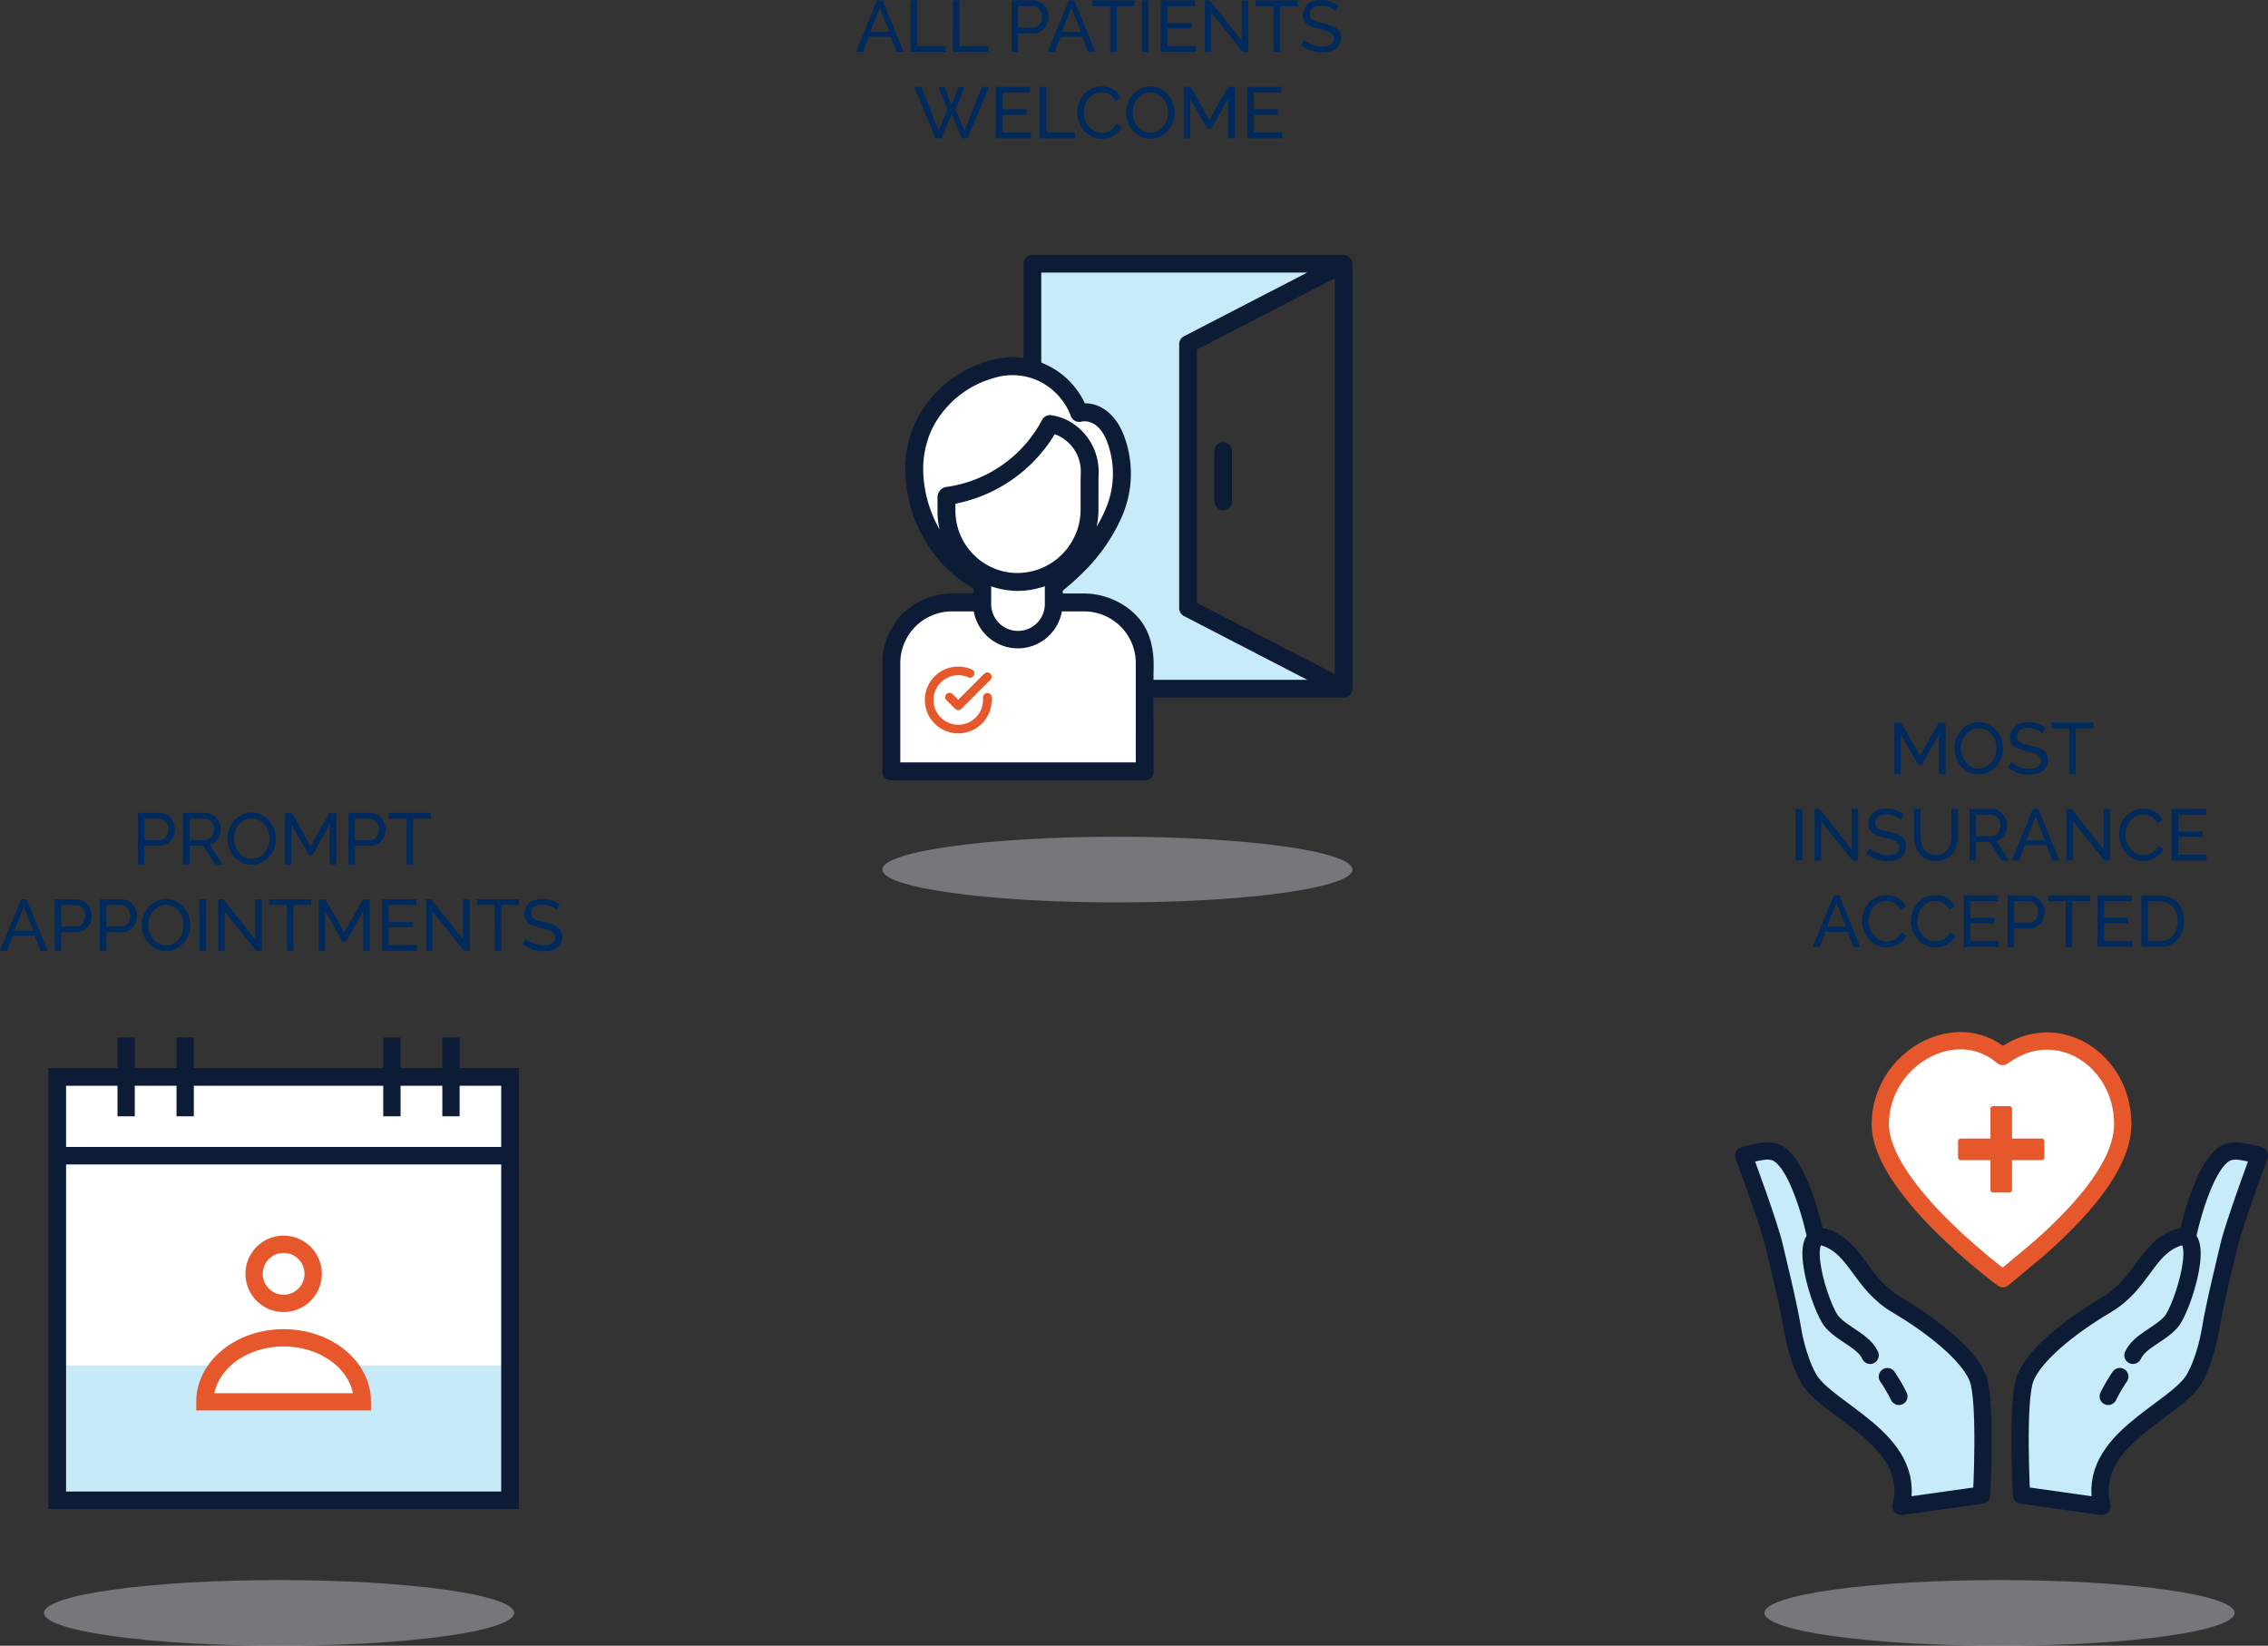 <svg xmlns="http://www.w3.org/2000/svg" width="656.124" height="476.015" viewBox="0 0 656.124 476.015">
  <rect x="0" y="0" width="656.124" height="476.015" fill="#333333" stroke="none"/>
  <g id="Group_515" data-name="Group 515" transform="translate(-990.376 -4649.993)">
    <g id="Group_482" data-name="Group 482" transform="translate(4156.833 -115.127)">
      <ellipse id="Ellipse_2_copy_2" data-name="Ellipse 2 copy 2" cx="68" cy="9.5" rx="68" ry="9.5" transform="translate(-2656 5222.135)" fill="#d7dce5" opacity="0.4"/>
      <path id="Path_784" data-name="Path 784" d="M-17.535,0V-11.529l-4.956,8.841h-1.071l-4.977-8.841V0h-1.89V-14.91h2l5.4,9.681,5.418-9.681h1.974V0ZM-6.027.105A6.362,6.362,0,0,1-8.893-.536a7.074,7.074,0,0,1-2.215-1.7,7.734,7.734,0,0,1-1.428-2.425,8,8,0,0,1-.5-2.793,7.751,7.751,0,0,1,.535-2.856,7.873,7.873,0,0,1,1.481-2.415A7.121,7.121,0,0,1-8.788-14.4a6.4,6.4,0,0,1,2.8-.62,6.131,6.131,0,0,1,2.856.661,7.314,7.314,0,0,1,2.2,1.733A7.9,7.9,0,0,1,.5-10.2a7.861,7.861,0,0,1,.5,2.762A7.751,7.751,0,0,1,.473-4.578,7.846,7.846,0,0,1-1-2.174,7.074,7.074,0,0,1-3.223-.515,6.4,6.4,0,0,1-6.027.105Zm-5.1-7.56a6.655,6.655,0,0,0,.367,2.194,6.064,6.064,0,0,0,1.04,1.88,5.032,5.032,0,0,0,1.617,1.3,4.546,4.546,0,0,0,2.1.483,4.406,4.406,0,0,0,2.142-.515A5.232,5.232,0,0,0-2.257-3.455,6,6,0,0,0-1.249-5.334,6.73,6.73,0,0,0-.9-7.455,6.655,6.655,0,0,0-1.27-9.649a5.821,5.821,0,0,0-1.05-1.869A5.254,5.254,0,0,0-3.937-12.81a4.437,4.437,0,0,0-2.069-.483,4.48,4.48,0,0,0-2.142.5,5.168,5.168,0,0,0-1.606,1.323A6.04,6.04,0,0,0-10.773-9.6,6.612,6.612,0,0,0-11.13-7.455Zm23.52-4.326a3.11,3.11,0,0,0-.672-.567,5.979,5.979,0,0,0-.945-.494A6.643,6.643,0,0,0,9.629-13.2a5.986,5.986,0,0,0-1.292-.137,4.054,4.054,0,0,0-2.552.651A2.167,2.167,0,0,0,4.977-10.9a1.989,1.989,0,0,0,.231,1.008,1.9,1.9,0,0,0,.725.683,5.528,5.528,0,0,0,1.229.493q.735.21,1.743.441a18.114,18.114,0,0,1,2.089.577,6.084,6.084,0,0,1,1.6.809A3.238,3.238,0,0,1,13.6-5.712a3.777,3.777,0,0,1,.346,1.7,3.9,3.9,0,0,1-.42,1.859A3.725,3.725,0,0,1,12.38-.85a4.958,4.958,0,0,1-1.711.756A9,9,0,0,1,8.526.147,9.892,9.892,0,0,1,5.261-.389a9.127,9.127,0,0,1-2.8-1.565l.9-1.6a5.012,5.012,0,0,0,.872.714,7.1,7.1,0,0,0,1.218.641,9.03,9.03,0,0,0,1.47.462,7.437,7.437,0,0,0,1.648.179,4.572,4.572,0,0,0,2.478-.567,1.888,1.888,0,0,0,.882-1.7,1.887,1.887,0,0,0-.283-1.06,2.406,2.406,0,0,0-.83-.746,6.379,6.379,0,0,0-1.354-.557q-.809-.242-1.838-.493a18.361,18.361,0,0,1-1.995-.588A5.436,5.436,0,0,1,4.19-8.022a2.853,2.853,0,0,1-.872-1.071A3.552,3.552,0,0,1,3.024-10.6a4.265,4.265,0,0,1,.4-1.89,3.967,3.967,0,0,1,1.113-1.386,4.856,4.856,0,0,1,1.7-.851,7.733,7.733,0,0,1,2.142-.283,7.649,7.649,0,0,1,2.73.462,7.645,7.645,0,0,1,2.163,1.239ZM27.174-13.23H22.029V0h-1.89V-13.23H14.994v-1.68h12.18ZM-58.958,25V10.09h1.89V25Zm7.35-11.382V25H-53.5V10.09h1.47l9.24,11.613V10.111h1.89V25h-1.6Zm23.037-.4a3.11,3.11,0,0,0-.672-.567,5.979,5.979,0,0,0-.945-.494,6.643,6.643,0,0,0-1.144-.357,5.986,5.986,0,0,0-1.291-.137,4.054,4.054,0,0,0-2.552.651,2.167,2.167,0,0,0-.808,1.785,1.989,1.989,0,0,0,.231,1.008,1.9,1.9,0,0,0,.724.683,5.528,5.528,0,0,0,1.229.493q.735.21,1.743.441a18.114,18.114,0,0,1,2.09.577,6.084,6.084,0,0,1,1.6.809,3.238,3.238,0,0,1,1.008,1.176,3.777,3.777,0,0,1,.347,1.7,3.9,3.9,0,0,1-.42,1.858,3.725,3.725,0,0,1-1.145,1.3,4.958,4.958,0,0,1-1.712.756,9,9,0,0,1-2.142.241,9.892,9.892,0,0,1-3.266-.535,9.127,9.127,0,0,1-2.8-1.564l.9-1.6a5.012,5.012,0,0,0,.871.714,7.1,7.1,0,0,0,1.218.64,9.029,9.029,0,0,0,1.47.462,7.437,7.437,0,0,0,1.649.178,4.572,4.572,0,0,0,2.478-.567,1.888,1.888,0,0,0,.882-1.7,1.887,1.887,0,0,0-.283-1.06,2.406,2.406,0,0,0-.83-.746,6.379,6.379,0,0,0-1.354-.557q-.808-.241-1.837-.493a18.361,18.361,0,0,1-2-.588,5.436,5.436,0,0,1-1.438-.756,2.853,2.853,0,0,1-.871-1.071,3.552,3.552,0,0,1-.294-1.512,4.265,4.265,0,0,1,.4-1.89,3.967,3.967,0,0,1,1.113-1.386,4.856,4.856,0,0,1,1.7-.851,7.733,7.733,0,0,1,2.142-.283,7.649,7.649,0,0,1,2.73.462,7.645,7.645,0,0,1,2.163,1.239ZM-18.407,23.4a4.227,4.227,0,0,0,2.163-.5,3.99,3.99,0,0,0,1.376-1.312,5.4,5.4,0,0,0,.725-1.848,10.631,10.631,0,0,0,.21-2.111V10.09h1.89v7.539A11.527,11.527,0,0,1-12.39,20.5a6.844,6.844,0,0,1-1.1,2.384,5.325,5.325,0,0,1-1.963,1.628,6.544,6.544,0,0,1-2.93.6,6.484,6.484,0,0,1-3-.63,5.449,5.449,0,0,1-1.964-1.67,6.778,6.778,0,0,1-1.071-2.394,11.867,11.867,0,0,1-.325-2.782V10.09h1.89v7.539a10.347,10.347,0,0,0,.221,2.153,5.441,5.441,0,0,0,.735,1.837,3.961,3.961,0,0,0,1.365,1.292A4.194,4.194,0,0,0-18.407,23.4ZM-8.684,25V10.09H-2.3a4.047,4.047,0,0,1,1.816.41A4.568,4.568,0,0,1,.945,11.591a5.212,5.212,0,0,1,.934,1.533,4.678,4.678,0,0,1,.336,1.733,5.128,5.128,0,0,1-.221,1.5,4.646,4.646,0,0,1-.63,1.313,4.218,4.218,0,0,1-.987,1.008,3.849,3.849,0,0,1-1.292.609L2.7,25H.556l-3.4-5.355H-6.794V25Zm1.89-7.035h4.515a2.218,2.218,0,0,0,1.061-.252A2.522,2.522,0,0,0-.41,17.03a3.3,3.3,0,0,0,.525-1A3.694,3.694,0,0,0,.3,14.857,3.191,3.191,0,0,0,.084,13.67,3.483,3.483,0,0,0-.5,12.683a2.661,2.661,0,0,0-.861-.672A2.335,2.335,0,0,0-2.4,11.77H-6.794ZM9.649,10.09h1.6L17.335,25H15.319l-1.764-4.368H7.3L5.554,25H3.538Zm3.486,9.072-2.688-6.888L7.675,19.162Zm8.085-5.544V25h-1.89V10.09H20.8L30.041,21.7V10.111h1.89V25h-1.6ZM34.535,17.44a7.969,7.969,0,0,1,.472-2.677,7.445,7.445,0,0,1,1.386-2.394,6.978,6.978,0,0,1,2.236-1.712,6.713,6.713,0,0,1,3-.651,6.272,6.272,0,0,1,3.423.9,5.615,5.615,0,0,1,2.121,2.352l-1.491.966a4.327,4.327,0,0,0-.809-1.2,4.15,4.15,0,0,0-1.029-.777,4.429,4.429,0,0,0-1.145-.42,5.5,5.5,0,0,0-1.155-.126,4.556,4.556,0,0,0-2.194.515,5.074,5.074,0,0,0-1.606,1.344,5.812,5.812,0,0,0-.977,1.869,6.957,6.957,0,0,0-.326,2.09,6.45,6.45,0,0,0,.389,2.236,6.164,6.164,0,0,0,1.082,1.879,5.267,5.267,0,0,0,1.638,1.3,4.456,4.456,0,0,0,2.058.483,5.222,5.222,0,0,0,1.208-.147,4.425,4.425,0,0,0,1.187-.472,5.067,5.067,0,0,0,1.061-.819,4,4,0,0,0,.808-1.187l1.575.861a4.641,4.641,0,0,1-1,1.481A6.311,6.311,0,0,1,45,24.223a7.378,7.378,0,0,1-1.711.672,7.1,7.1,0,0,1-1.764.231,5.964,5.964,0,0,1-2.814-.672A7.512,7.512,0,0,1,36.5,22.7a8.158,8.158,0,0,1-1.964-5.261Zm25.41,5.88V25H49.822V10.09h9.933v1.68H51.712V16.6h6.993v1.575H51.712V23.32ZM-47.964,35.09h1.6L-40.278,50h-2.016l-1.764-4.368h-6.258L-52.059,50h-2.016Zm3.486,9.072-2.688-6.888-2.772,6.888Zm4.683-1.722a7.969,7.969,0,0,1,.472-2.677,7.445,7.445,0,0,1,1.386-2.394A6.978,6.978,0,0,1-35.7,35.657a6.713,6.713,0,0,1,3-.651,6.272,6.272,0,0,1,3.423.9,5.615,5.615,0,0,1,2.121,2.352l-1.491.966a4.327,4.327,0,0,0-.809-1.2,4.15,4.15,0,0,0-1.029-.777,4.429,4.429,0,0,0-1.144-.42,5.5,5.5,0,0,0-1.155-.126,4.556,4.556,0,0,0-2.194.514,5.074,5.074,0,0,0-1.606,1.344,5.812,5.812,0,0,0-.977,1.869,6.957,6.957,0,0,0-.326,2.09A6.45,6.45,0,0,0-37.5,44.76a6.164,6.164,0,0,0,1.082,1.88,5.267,5.267,0,0,0,1.638,1.3,4.456,4.456,0,0,0,2.058.483,5.222,5.222,0,0,0,1.208-.147,4.425,4.425,0,0,0,1.187-.472,5.067,5.067,0,0,0,1.061-.819,4,4,0,0,0,.808-1.187l1.575.861a4.641,4.641,0,0,1-1,1.48,6.311,6.311,0,0,1-1.449,1.082,7.378,7.378,0,0,1-1.712.672,7.1,7.1,0,0,1-1.764.231,5.964,5.964,0,0,1-2.814-.672A7.512,7.512,0,0,1-37.831,47.7a8.023,8.023,0,0,1-1.449-2.457A7.944,7.944,0,0,1-39.795,42.44Zm14.154,0a7.969,7.969,0,0,1,.472-2.677,7.445,7.445,0,0,1,1.386-2.394,6.978,6.978,0,0,1,2.236-1.712,6.713,6.713,0,0,1,3-.651,6.272,6.272,0,0,1,3.423.9A5.615,5.615,0,0,1-13,38.261l-1.491.966a4.327,4.327,0,0,0-.809-1.2,4.151,4.151,0,0,0-1.029-.777,4.429,4.429,0,0,0-1.144-.42,5.5,5.5,0,0,0-1.155-.126,4.556,4.556,0,0,0-2.194.514,5.074,5.074,0,0,0-1.607,1.344,5.812,5.812,0,0,0-.976,1.869,6.957,6.957,0,0,0-.326,2.09,6.45,6.45,0,0,0,.389,2.236,6.164,6.164,0,0,0,1.082,1.88,5.267,5.267,0,0,0,1.638,1.3,4.456,4.456,0,0,0,2.058.483,5.222,5.222,0,0,0,1.208-.147,4.425,4.425,0,0,0,1.187-.472,5.067,5.067,0,0,0,1.061-.819A4,4,0,0,0-14.3,45.8l1.575.861a4.641,4.641,0,0,1-1,1.48,6.311,6.311,0,0,1-1.449,1.082,7.378,7.378,0,0,1-1.712.672,7.1,7.1,0,0,1-1.764.231,5.964,5.964,0,0,1-2.814-.672A7.512,7.512,0,0,1-23.677,47.7a8.023,8.023,0,0,1-1.449-2.457A7.944,7.944,0,0,1-25.641,42.44Zm25.41,5.88V50H-10.353V35.09H-.42v1.68H-8.463V41.6H-1.47v1.575H-8.463V48.32ZM2.352,50V35.09H8.568a4.047,4.047,0,0,1,1.817.41,4.568,4.568,0,0,1,1.428,1.092,5.212,5.212,0,0,1,.935,1.533,4.678,4.678,0,0,1,.336,1.732,5.155,5.155,0,0,1-.315,1.785,4.927,4.927,0,0,1-.892,1.533,4.338,4.338,0,0,1-1.386,1.071,4,4,0,0,1-1.8.4H4.242V50Zm1.89-7.035H8.589a2.3,2.3,0,0,0,1.061-.242,2.4,2.4,0,0,0,.809-.672,3.3,3.3,0,0,0,.525-1,3.76,3.76,0,0,0,.189-1.2,3.35,3.35,0,0,0-.808-2.2A2.6,2.6,0,0,0,9.5,37a2.423,2.423,0,0,0-1.04-.231H4.242Zm21.945-6.2H21.042V50h-1.89V36.77H14.007V35.09h12.18ZM38.451,48.32V50H28.329V35.09h9.933v1.68H30.219V41.6h6.993v1.575H30.219V48.32ZM41.034,50V35.09H46.2a7.826,7.826,0,0,1,3.139.588,6.4,6.4,0,0,1,2.257,1.6,6.643,6.643,0,0,1,1.354,2.362,9.073,9.073,0,0,1,.451,2.888,8.891,8.891,0,0,1-.5,3.076,6.6,6.6,0,0,1-1.449,2.352,6.493,6.493,0,0,1-2.278,1.512A7.909,7.909,0,0,1,46.2,50Zm10.458-7.476a7.435,7.435,0,0,0-.347-2.32,4.978,4.978,0,0,0-1.029-1.816A4.8,4.8,0,0,0,48.447,37.2,5.57,5.57,0,0,0,46.2,36.77H42.924V48.32H46.2a5.583,5.583,0,0,0,2.278-.441,4.567,4.567,0,0,0,1.659-1.218,5.373,5.373,0,0,0,1.008-1.837A7.364,7.364,0,0,0,51.492,42.524Z" transform="translate(-2588 4989.018)" fill="#002a5c"/>
      <g id="noun-health-insurance-1629463" transform="translate(-2781.246 4890.793)">
        <g id="noun-health-insurance-1629463-2" data-name="noun-health-insurance-1629463" transform="translate(119.246 176.283)">
          <path id="Path_771" data-name="Path 771" d="M-2576.231,4887.551h-8.9l-9.762,23.831-7.465,2.871-12.921,16.079-22.682,16.94-4.594,10.623v28.138l22.4,4.307,3.158-14.069,26.7-25.267,16.078-60.582Z" transform="translate(2722.852 -4856.339)" fill="#c7ebf9"/>
          <path id="Path_772" data-name="Path 772" d="M-2640.546,4887.551h8.9l9.762,23.831,7.465,2.871,12.92,16.079,22.682,16.94,4.594,10.623v28.138l-22.4,4.307-3.158-14.069-26.7-25.267-16.079-60.582Z" transform="translate(2644.733 -4856.339)" fill="#c7ebf9"/>
          <path id="Path_765" data-name="Path 765" d="M155.813,426.862c-1.936-4.2-7.613-5.846-11-9.639s-10.792-27.578-1.8-24.367,10,13.241,20.643,19.509,20.762,14.544,23.31,21.1,1.093,33.82,1.093,33.82l-23.278,3.273c4.731-19.4-21.539-27.6-26.808-37.076-3.352-6.039-4.554-13.921-4.554-13.921-1.452-8.632-4.373-20.01-5.315-24.216-1.328-5.976-8.866-26.274-8.866-26.274,6.4-1.8,7.734-1.237,7.734-1.237,7.9.1,13.021,24.378,13.021,24.378" transform="translate(-119.246 -336.809)" fill="none" stroke="#0c1b36" stroke-linecap="round" stroke-linejoin="round" stroke-miterlimit="10" stroke-width="5"/>
          <path id="Path_766" data-name="Path 766" d="M661.189,426.856c1.936-4.2,7.613-5.846,11-9.639s10.793-27.578,1.8-24.366-10,13.241-20.643,19.509-20.762,14.544-23.31,21.1-1.093,33.82-1.093,33.82l23.276,3.272c-4.731-19.4,21.539-27.6,26.806-37.076,3.354-6.039,4.556-13.921,4.556-13.921,1.453-8.632,4.375-20.01,5.315-24.216,1.328-5.976,8.866-26.274,8.866-26.274-6.4-1.8-7.734-1.237-7.734-1.237-7.9.1-13.021,24.378-13.021,24.378" transform="translate(-548.588 -336.802)" fill="none" stroke="#0c1b36" stroke-linecap="round" stroke-linejoin="round" stroke-miterlimit="10" stroke-width="5"/>
          <path id="Path_767" data-name="Path 767" d="M794.446,783.6a48.012,48.012,0,0,0-3.336,5.707" transform="translate(-685.657 -687.385)" fill="none" stroke="#0c1b36" stroke-linecap="round" stroke-linejoin="round" stroke-miterlimit="10" stroke-width="5"/>
          <path id="Path_768" data-name="Path 768" d="M387.3,789.308a47.889,47.889,0,0,0-3.336-5.707" transform="translate(-342.413 -687.386)" fill="none" stroke="#0c1b36" stroke-linecap="round" stroke-linejoin="round" stroke-miterlimit="10" stroke-width="5"/>
          <g id="Group_478" data-name="Group 478" transform="translate(0 -2)">
            <path id="Path_770" data-name="Path 770" d="M35.678,9.381c9.925-3.129,16.293-5.777,22.685,0,8.06,7.282,13.336,17.77,12.993,26-.6,14.392-35.678,40.111-35.678,40.111S.384,50.906,0,35.383c-.172-6.97,3.03-14.873,8.6-21.713C14.98,5.825,24.69,6.817,35.678,9.381Z" transform="translate(39.949 -5.971)" fill="#fff"/>
            <path id="Path_769" data-name="Path 769" d="M419.793,237.9c-2.806,2.332-9.849,8.214-9.849,8.214s-35.473-26.067-35.473-44.7,21.613-31.394,35.406-19.552c15.64-11.615,34.744.923,34.744,19.552,0,12.966-14.614,27.608-24.828,36.485" transform="translate(-334.971 -176.233)" fill="none" stroke="#e6572c" stroke-linecap="round" stroke-linejoin="round" stroke-miterlimit="10" stroke-width="5"/>
            <path id="Icon_metro-plus" data-name="Icon metro-plus" d="M26.773,11.3H18.185V2.709a.781.781,0,0,0-.781-.781H12.72a.781.781,0,0,0-.781.781V11.3H3.351a.781.781,0,0,0-.781.781v4.684a.781.781,0,0,0,.781.781h8.588V26.13a.781.781,0,0,0,.781.781H17.4a.781.781,0,0,0,.781-.781V17.542h8.588a.781.781,0,0,0,.781-.781V12.077A.781.781,0,0,0,26.773,11.3Z" transform="translate(59.429 18.051)" fill="#e6572c"/>
          </g>
        </g>
      </g>
    </g>
    <g id="Group_481" data-name="Group 481" transform="translate(3948.929 -101.993)">
      <g id="Rectangle_2705" data-name="Rectangle 2705" transform="translate(-2942 5062.076)" fill="#fff" stroke="#707070" stroke-width="1">
        <rect width="131" height="124" stroke="none"/>
        <rect x="0.5" y="0.5" width="130" height="123" fill="none"/>
      </g>
      <rect id="Rectangle_2707" data-name="Rectangle 2707" width="131" height="39" transform="translate(-2942 5146.924)" fill="#20afe5" opacity="0.25"/>
      <g id="noun-appointment-1040969" transform="translate(-3011.231 5005.924)">
        <path id="Path_754" data-name="Path 754" d="M69.231,138.462h131V260.918h-131Z" transform="translate(0 -80.919)" fill="none" stroke="#0c1b36" stroke-miterlimit="10" stroke-width="5"/>
        <path id="Path_755" data-name="Path 755" d="M69.231,323.078h131" transform="translate(0 -242.752)" fill="none" stroke="#0c1b36" stroke-miterlimit="10" stroke-width="5"/>
        <path id="Path_756" data-name="Path 756" d="M230.77,46.152V68.935" transform="translate(-141.604)" fill="none" stroke="#0c1b36" stroke-miterlimit="10" stroke-width="5"/>
        <path id="Path_757" data-name="Path 757" d="M369.232,46.152V68.935" transform="translate(-262.979)" fill="none" stroke="#0c1b36" stroke-miterlimit="10" stroke-width="5"/>
        <path id="Path_758" data-name="Path 758" d="M853.849,46.152V68.935" transform="translate(-687.792)" fill="none" stroke="#0c1b36" stroke-miterlimit="10" stroke-width="5"/>
        <path id="Path_759" data-name="Path 759" d="M992.311,46.152V68.935" transform="translate(-809.167)" fill="none" stroke="#0c1b36" stroke-miterlimit="10" stroke-width="5"/>
        <path id="Path_760" data-name="Path 760" d="M69.231,138.462h131V260.918h-131Z" transform="translate(0 -80.919)" fill="none" stroke="#0c1b36" stroke-miterlimit="10" stroke-width="5"/>
        <path id="Path_761" data-name="Path 761" d="M69.231,323.078h131" transform="translate(0 -242.752)" fill="none" stroke="#0c1b36" stroke-miterlimit="10" stroke-width="5"/>
        <path id="Path_762" data-name="Path 762" d="M547.858,539.314a8.543,8.543,0,1,1-8.543-8.543,8.544,8.544,0,0,1,8.543,8.543" transform="translate(-404.584 -424.815)" fill="none" stroke="#e6572c" stroke-miterlimit="10" stroke-width="5"/>
        <g id="Path_764" data-name="Path 764" transform="translate(111.231 132.076)" fill="#fff">
          <path d="M 46.493 20.469 L 23.529 19.117 L 23.5 19.115 L 23.471 19.117 L 0.507 20.469 C 0.58 17.896 1.182 15.399 2.299 13.04 C 3.454 10.6 5.108 8.407 7.216 6.524 C 9.328 4.636 11.789 3.154 14.53 2.118 C 17.37 1.044 20.388 0.5 23.5 0.5 C 26.612 0.5 29.63 1.044 32.47 2.118 C 35.211 3.154 37.672 4.636 39.784 6.524 C 41.892 8.407 43.546 10.6 44.701 13.04 C 45.818 15.399 46.42 17.896 46.493 20.469 Z" stroke="none"/>
          <path d="M 23.5 1 C 20.449 1 17.49 1.534 14.706 2.586 C 12.023 3.6 9.615 5.05 7.549 6.896 C 5.491 8.736 3.877 10.874 2.751 13.254 C 1.743 15.383 1.166 17.627 1.031 19.938 L 23.5 18.614 L 45.969 19.938 C 45.834 17.627 45.257 15.383 44.249 13.254 C 43.123 10.874 41.509 8.736 39.451 6.896 C 37.385 5.05 34.977 3.6 32.294 2.586 C 29.51 1.534 26.551 1 23.5 1 M 23.5 0 C 36.479 0 47 9.402 47 21 L 23.5 19.616 L 0 21 C 0 9.402 10.521 0 23.5 0 Z" stroke="none" fill="#707070"/>
        </g>
        <path id="Path_763" data-name="Path 763" d="M415.386,768.513c0-10.223,10.2-18.511,22.783-18.511s22.783,8.287,22.783,18.511Z" transform="translate(-303.438 -616.992)" fill="none" stroke="#e6572c" stroke-miterlimit="10" stroke-width="5"/>
      </g>
      <path id="Path_786" data-name="Path 786" d="M-41.674,0V-14.91h6.216a4.047,4.047,0,0,1,1.817.41,4.568,4.568,0,0,1,1.428,1.092,5.212,5.212,0,0,1,.934,1.533,4.678,4.678,0,0,1,.336,1.733,5.155,5.155,0,0,1-.315,1.785,4.927,4.927,0,0,1-.893,1.533,4.338,4.338,0,0,1-1.386,1.071,4,4,0,0,1-1.8.4h-4.452V0Zm1.89-7.035h4.347a2.3,2.3,0,0,0,1.061-.241,2.4,2.4,0,0,0,.809-.672,3.3,3.3,0,0,0,.525-1,3.76,3.76,0,0,0,.189-1.2,3.331,3.331,0,0,0-.22-1.218,3.3,3.3,0,0,0-.588-.987A2.6,2.6,0,0,0-34.524-13a2.423,2.423,0,0,0-1.04-.231h-4.221ZM-28.591,0V-14.91h6.384a4.047,4.047,0,0,1,1.816.41,4.568,4.568,0,0,1,1.428,1.092,5.212,5.212,0,0,1,.934,1.533,4.678,4.678,0,0,1,.336,1.733,5.128,5.128,0,0,1-.221,1.5,4.646,4.646,0,0,1-.63,1.313,4.218,4.218,0,0,1-.987,1.008,3.849,3.849,0,0,1-1.292.609L-17.209,0h-2.142l-3.4-5.355H-26.7V0Zm1.89-7.035h4.515a2.218,2.218,0,0,0,1.06-.252,2.522,2.522,0,0,0,.809-.683,3.3,3.3,0,0,0,.525-1,3.694,3.694,0,0,0,.189-1.176,3.191,3.191,0,0,0-.221-1.186,3.483,3.483,0,0,0-.588-.987,2.661,2.661,0,0,0-.861-.672,2.335,2.335,0,0,0-1.04-.241H-26.7ZM-8.746.105a6.362,6.362,0,0,1-2.866-.641,7.074,7.074,0,0,1-2.215-1.7,7.734,7.734,0,0,1-1.428-2.425,8,8,0,0,1-.5-2.793,7.751,7.751,0,0,1,.535-2.856,7.873,7.873,0,0,1,1.481-2.415,7.121,7.121,0,0,1,2.237-1.67,6.4,6.4,0,0,1,2.8-.62,6.131,6.131,0,0,1,2.856.661,7.314,7.314,0,0,1,2.2,1.733A7.9,7.9,0,0,1-2.215-10.2a7.861,7.861,0,0,1,.5,2.762,7.751,7.751,0,0,1-.535,2.856,7.846,7.846,0,0,1-1.47,2.4A7.074,7.074,0,0,1-5.943-.515,6.4,6.4,0,0,1-8.746.105Zm-5.1-7.56a6.655,6.655,0,0,0,.367,2.194,6.064,6.064,0,0,0,1.04,1.88,5.032,5.032,0,0,0,1.617,1.3,4.546,4.546,0,0,0,2.1.483,4.406,4.406,0,0,0,2.142-.515A5.232,5.232,0,0,0-4.977-3.455,6,6,0,0,0-3.969-5.334a6.73,6.73,0,0,0,.346-2.121A6.655,6.655,0,0,0-3.99-9.649a5.821,5.821,0,0,0-1.05-1.869A5.254,5.254,0,0,0-6.657-12.81a4.437,4.437,0,0,0-2.069-.483,4.48,4.48,0,0,0-2.142.5,5.168,5.168,0,0,0-1.606,1.323A6.04,6.04,0,0,0-13.492-9.6,6.612,6.612,0,0,0-13.849-7.455ZM13.808,0V-11.529L8.852-2.688H7.781L2.8-11.529V0H.914V-14.91h2l5.4,9.681,5.418-9.681H15.7V0Zm5.46,0V-14.91h6.216a4.047,4.047,0,0,1,1.817.41,4.568,4.568,0,0,1,1.428,1.092,5.212,5.212,0,0,1,.934,1.533A4.678,4.678,0,0,1,30-10.143a5.155,5.155,0,0,1-.315,1.785,4.927,4.927,0,0,1-.892,1.533,4.338,4.338,0,0,1-1.386,1.071,4,4,0,0,1-1.8.4H21.158V0Zm1.89-7.035H25.5a2.3,2.3,0,0,0,1.061-.241,2.4,2.4,0,0,0,.809-.672,3.3,3.3,0,0,0,.525-1,3.76,3.76,0,0,0,.189-1.2,3.331,3.331,0,0,0-.22-1.218,3.3,3.3,0,0,0-.588-.987A2.6,2.6,0,0,0,26.418-13a2.423,2.423,0,0,0-1.04-.231H21.158ZM43.1-13.23H37.958V0h-1.89V-13.23H30.923v-1.68H43.1ZM-75.442,10.09h1.6L-67.756,25h-2.016l-1.764-4.368h-6.258L-79.537,25h-2.016Zm3.486,9.072-2.688-6.888-2.772,6.888Zm6.2,5.838V10.09h6.216a4.047,4.047,0,0,1,1.817.41A4.568,4.568,0,0,1-56.3,11.591a5.212,5.212,0,0,1,.935,1.533,4.678,4.678,0,0,1,.336,1.733,5.155,5.155,0,0,1-.315,1.785,4.927,4.927,0,0,1-.892,1.533,4.338,4.338,0,0,1-1.386,1.071,4,4,0,0,1-1.8.4h-4.452V25Zm1.89-7.035h4.347a2.3,2.3,0,0,0,1.061-.242,2.4,2.4,0,0,0,.808-.672,3.3,3.3,0,0,0,.525-1,3.76,3.76,0,0,0,.189-1.2,3.331,3.331,0,0,0-.221-1.218,3.3,3.3,0,0,0-.588-.987A2.6,2.6,0,0,0-58.611,12a2.423,2.423,0,0,0-1.04-.231h-4.221ZM-52.678,25V10.09h6.216a4.047,4.047,0,0,1,1.817.41,4.568,4.568,0,0,1,1.428,1.092,5.212,5.212,0,0,1,.934,1.533,4.678,4.678,0,0,1,.336,1.733,5.155,5.155,0,0,1-.315,1.785,4.927,4.927,0,0,1-.893,1.533,4.338,4.338,0,0,1-1.386,1.071,4,4,0,0,1-1.8.4h-4.452V25Zm1.89-7.035h4.347a2.3,2.3,0,0,0,1.061-.242,2.4,2.4,0,0,0,.809-.672,3.3,3.3,0,0,0,.525-1,3.76,3.76,0,0,0,.189-1.2,3.331,3.331,0,0,0-.22-1.218,3.3,3.3,0,0,0-.588-.987A2.6,2.6,0,0,0-45.528,12a2.423,2.423,0,0,0-1.04-.231h-4.221Zm17.241,7.14a6.362,6.362,0,0,1-2.867-.64,7.074,7.074,0,0,1-2.215-1.7,7.734,7.734,0,0,1-1.428-2.426,8,8,0,0,1-.5-2.793,7.751,7.751,0,0,1,.535-2.856,7.873,7.873,0,0,1,1.48-2.415,7.121,7.121,0,0,1,2.236-1.67,6.4,6.4,0,0,1,2.8-.62,6.131,6.131,0,0,1,2.856.661,7.314,7.314,0,0,1,2.2,1.733A7.9,7.9,0,0,1-27.016,14.8a7.861,7.861,0,0,1,.5,2.762,7.751,7.751,0,0,1-.535,2.856,7.846,7.846,0,0,1-1.47,2.4,7.074,7.074,0,0,1-2.226,1.659A6.4,6.4,0,0,1-33.547,25.1Zm-5.1-7.56a6.655,6.655,0,0,0,.368,2.194,6.063,6.063,0,0,0,1.04,1.879,5.032,5.032,0,0,0,1.617,1.3,4.546,4.546,0,0,0,2.1.483,4.406,4.406,0,0,0,2.142-.514,5.232,5.232,0,0,0,1.607-1.344,6,6,0,0,0,1.008-1.879,6.73,6.73,0,0,0,.347-2.121,6.655,6.655,0,0,0-.368-2.194,5.821,5.821,0,0,0-1.05-1.869,5.254,5.254,0,0,0-1.617-1.292,4.437,4.437,0,0,0-2.069-.483,4.48,4.48,0,0,0-2.142.5,5.168,5.168,0,0,0-1.607,1.323A6.04,6.04,0,0,0-38.293,15.4,6.612,6.612,0,0,0-38.65,17.545ZM-23.887,25V10.09H-22V25Zm7.35-11.382V25h-1.89V10.09h1.47L-7.717,21.7V10.111h1.89V25h-1.6ZM8.495,11.77H3.35V25H1.46V11.77H-3.685V10.09H8.495ZM23.531,25V13.471l-4.956,8.841H17.5l-4.977-8.841V25h-1.89V10.09h2l5.4,9.681,5.418-9.681h1.974V25Zm15.582-1.68V25H28.99V10.09h9.933v1.68H30.88V16.6h6.993v1.575H30.88V23.32Zm4.473-9.7V25H41.7V10.09h1.47L52.406,21.7V10.111H54.3V25H52.7ZM68.618,11.77H63.472V25h-1.89V11.77H56.437V10.09h12.18Zm10.9,1.449a3.11,3.11,0,0,0-.672-.567,5.979,5.979,0,0,0-.945-.494,6.643,6.643,0,0,0-1.145-.357,5.986,5.986,0,0,0-1.292-.137,4.054,4.054,0,0,0-2.551.651A2.167,2.167,0,0,0,72.1,14.1a1.989,1.989,0,0,0,.231,1.008,1.9,1.9,0,0,0,.725.683,5.528,5.528,0,0,0,1.229.493q.735.21,1.743.441a18.114,18.114,0,0,1,2.09.577,6.084,6.084,0,0,1,1.6.809,3.238,3.238,0,0,1,1.008,1.176,3.777,3.777,0,0,1,.346,1.7,3.9,3.9,0,0,1-.42,1.858,3.725,3.725,0,0,1-1.145,1.3,4.958,4.958,0,0,1-1.712.756,9,9,0,0,1-2.142.241,9.892,9.892,0,0,1-3.266-.535,9.127,9.127,0,0,1-2.8-1.564l.9-1.6a5.012,5.012,0,0,0,.871.714,7.1,7.1,0,0,0,1.218.64,9.029,9.029,0,0,0,1.47.462,7.437,7.437,0,0,0,1.648.178,4.572,4.572,0,0,0,2.478-.567,2.1,2.1,0,0,0,.6-2.761,2.406,2.406,0,0,0-.829-.746,6.379,6.379,0,0,0-1.354-.557q-.809-.241-1.838-.493a18.36,18.36,0,0,1-2-.588,5.436,5.436,0,0,1-1.438-.756,2.852,2.852,0,0,1-.871-1.071A3.552,3.552,0,0,1,70.15,14.4a4.265,4.265,0,0,1,.4-1.89,3.967,3.967,0,0,1,1.113-1.386,4.856,4.856,0,0,1,1.7-.851,7.733,7.733,0,0,1,2.142-.283,7.5,7.5,0,0,1,4.893,1.7Z" transform="translate(-2877 5002)" fill="#002a5c"/>
      <ellipse id="Ellipse_2_copy_2-2" data-name="Ellipse 2 copy 2" cx="68" cy="9.5" rx="68" ry="9.5" transform="translate(-2945.825 5209)" fill="#d7dce5" opacity="0.4"/>
    </g>
    <g id="Group_489" data-name="Group 489" transform="translate(-220.086 433)">
      <path id="Path_785" data-name="Path 785" d="M-64.26-14.91h1.6L-56.574,0H-58.59l-1.764-4.368h-6.258L-68.355,0h-2.016Zm3.486,9.072-2.688-6.888-2.772,6.888ZM-54.579,0V-14.91h1.89V-1.68h8.316V0Zm12.264,0V-14.91h1.89V-1.68h8.316V0Zm16.947,0V-14.91h6.216a4.047,4.047,0,0,1,1.817.41,4.568,4.568,0,0,1,1.428,1.092,5.212,5.212,0,0,1,.935,1.533,4.678,4.678,0,0,1,.336,1.733,5.155,5.155,0,0,1-.315,1.785,4.927,4.927,0,0,1-.892,1.533,4.338,4.338,0,0,1-1.386,1.071,4,4,0,0,1-1.8.4h-4.452V0Zm1.89-7.035h4.347a2.3,2.3,0,0,0,1.061-.241,2.4,2.4,0,0,0,.809-.672,3.3,3.3,0,0,0,.525-1,3.76,3.76,0,0,0,.189-1.2,3.331,3.331,0,0,0-.22-1.218,3.3,3.3,0,0,0-.588-.987A2.6,2.6,0,0,0-18.218-13a2.423,2.423,0,0,0-1.04-.231h-4.221ZM-8.82-14.91h1.6L-1.134,0H-3.15L-4.914-4.368h-6.258L-12.915,0h-2.016Zm3.486,9.072-2.688-6.888-2.772,6.888Zm15.54-7.392H5.061V0H3.171V-13.23H-1.974v-1.68h12.18ZM12.348,0V-14.91h1.89V0ZM27.93-1.68V0H17.808V-14.91h9.933v1.68H19.7V-8.4h6.993v1.575H19.7V-1.68Zm4.473-9.7V0h-1.89V-14.91h1.47L41.223-3.3V-14.889h1.89V0h-1.6ZM57.435-13.23H52.29V0H50.4V-13.23H45.255v-1.68h12.18Zm10.9,1.449a3.11,3.11,0,0,0-.672-.567,5.979,5.979,0,0,0-.945-.494,6.643,6.643,0,0,0-1.145-.357,5.986,5.986,0,0,0-1.292-.137,4.054,4.054,0,0,0-2.551.651,2.167,2.167,0,0,0-.808,1.785,1.989,1.989,0,0,0,.231,1.008,1.9,1.9,0,0,0,.724.683,5.528,5.528,0,0,0,1.229.493q.735.21,1.743.441a18.114,18.114,0,0,1,2.09.577,6.084,6.084,0,0,1,1.6.809,3.238,3.238,0,0,1,1.008,1.176,3.777,3.777,0,0,1,.346,1.7,3.9,3.9,0,0,1-.42,1.859,3.725,3.725,0,0,1-1.145,1.3,4.958,4.958,0,0,1-1.712.756A9,9,0,0,1,64.47.147,9.892,9.892,0,0,1,61.2-.389a9.127,9.127,0,0,1-2.8-1.565l.9-1.6a5.012,5.012,0,0,0,.871.714,7.1,7.1,0,0,0,1.218.641,9.03,9.03,0,0,0,1.47.462,7.437,7.437,0,0,0,1.649.179,4.572,4.572,0,0,0,2.478-.567,1.888,1.888,0,0,0,.882-1.7,1.887,1.887,0,0,0-.284-1.06,2.406,2.406,0,0,0-.829-.746A6.379,6.379,0,0,0,65.4-6.185q-.809-.242-1.838-.493a18.361,18.361,0,0,1-2-.588,5.436,5.436,0,0,1-1.438-.756,2.853,2.853,0,0,1-.871-1.071,3.552,3.552,0,0,1-.294-1.512,4.265,4.265,0,0,1,.4-1.89,3.967,3.967,0,0,1,1.113-1.386,4.856,4.856,0,0,1,1.7-.851,7.733,7.733,0,0,1,2.142-.283,7.649,7.649,0,0,1,2.73.462,7.645,7.645,0,0,1,2.163,1.239ZM-46.483,10.174H-44.7l1.974,5.187,1.995-5.187h1.785l-2.583,6.489,2.562,6.153,5.04-12.726h2.058L-38.1,25h-1.638L-42.7,17.965-45.686,25h-1.638L-53.54,10.09H-51.5l5.061,12.726,2.541-6.153ZM-19.792,23.32V25H-29.915V10.09h9.933v1.68h-8.043V16.6h6.993v1.575h-6.993V23.32ZM-17.209,25V10.09h1.89V23.32H-7V25Zm10.836-7.56A7.969,7.969,0,0,1-5.9,14.762a7.445,7.445,0,0,1,1.386-2.394,6.978,6.978,0,0,1,2.236-1.712,6.713,6.713,0,0,1,3-.651,6.272,6.272,0,0,1,3.423.9,5.615,5.615,0,0,1,2.121,2.352l-1.491.966a4.327,4.327,0,0,0-.809-1.2,4.15,4.15,0,0,0-1.029-.777,4.429,4.429,0,0,0-1.144-.42,5.5,5.5,0,0,0-1.155-.126,4.556,4.556,0,0,0-2.195.515A5.074,5.074,0,0,0-3.16,13.565a5.812,5.812,0,0,0-.977,1.869,6.957,6.957,0,0,0-.325,2.09,6.45,6.45,0,0,0,.388,2.236A6.164,6.164,0,0,0-2.992,21.64a5.267,5.267,0,0,0,1.638,1.3A4.456,4.456,0,0,0,.7,23.425a5.222,5.222,0,0,0,1.207-.147A4.425,4.425,0,0,0,3.1,22.806a5.067,5.067,0,0,0,1.061-.819A4,4,0,0,0,4.967,20.8l1.575.861a4.641,4.641,0,0,1-1,1.481A6.311,6.311,0,0,1,4.1,24.223a7.378,7.378,0,0,1-1.712.672,7.1,7.1,0,0,1-1.764.231,5.964,5.964,0,0,1-2.814-.672A7.512,7.512,0,0,1-4.41,22.7a8.023,8.023,0,0,1-1.449-2.457A7.944,7.944,0,0,1-6.373,17.44ZM14.795,25.1a6.362,6.362,0,0,1-2.866-.64,7.074,7.074,0,0,1-2.215-1.7,7.734,7.734,0,0,1-1.428-2.426,8,8,0,0,1-.5-2.793,7.751,7.751,0,0,1,.535-2.856A7.873,7.873,0,0,1,9.8,12.274a7.121,7.121,0,0,1,2.237-1.67,6.4,6.4,0,0,1,2.8-.62,6.131,6.131,0,0,1,2.856.661,7.314,7.314,0,0,1,2.2,1.733,8.036,8.036,0,0,1,1.932,5.187,7.751,7.751,0,0,1-.535,2.856,7.846,7.846,0,0,1-1.47,2.4A7.074,7.074,0,0,1,17.6,24.486,6.4,6.4,0,0,1,14.795,25.1Zm-5.1-7.56a6.655,6.655,0,0,0,.367,2.194,6.064,6.064,0,0,0,1.04,1.879,5.032,5.032,0,0,0,1.617,1.3,4.546,4.546,0,0,0,2.1.483,4.406,4.406,0,0,0,2.142-.514,5.232,5.232,0,0,0,1.607-1.344,6,6,0,0,0,1.008-1.879,6.73,6.73,0,0,0,.347-2.121,6.655,6.655,0,0,0-.368-2.194,5.821,5.821,0,0,0-1.05-1.869,5.254,5.254,0,0,0-1.617-1.292,4.738,4.738,0,0,0-4.211.021,5.168,5.168,0,0,0-1.606,1.323A6.04,6.04,0,0,0,10.049,15.4,6.612,6.612,0,0,0,9.692,17.545ZM37.349,25V13.471l-4.956,8.841H31.322l-4.977-8.841V25h-1.89V10.09h2l5.4,9.681,5.418-9.681h1.974V25Zm15.582-1.68V25H42.808V10.09h9.933v1.68H44.7V16.6h6.993v1.575H44.7V23.32Z" transform="translate(1528.458 4232.007)" fill="#002a5c"/>
      <g id="Group_479" data-name="Group 479" transform="translate(4637.386 -761.368)">
        <path id="Path_780" data-name="Path 780" d="M-3128.045,5054.45v125.218l85.976-2.14-40.669-22.475v-76.344l44.593-24.258Z" transform="translate(0.052 0.045)" fill="#c7ebf9"/>
        <g id="noun-open-door-3722767" transform="translate(-3130.811 5052.076)">
          <path id="Path_777" data-name="Path 777" d="M347.619,185.39a3.4,3.4,0,0,0-.778-.893c-.061-.044-.088-.12-.153-.159-.046-.028-.1-.02-.148-.044a2.5,2.5,0,0,0-.914-.274c-.077-.008-.147-.044-.224-.045-.017,0-.031-.01-.049-.01H255.324a2.56,2.56,0,0,0-2.56,2.56V309.431a2.56,2.56,0,0,0,2.56,2.56h90.032a2.544,2.544,0,0,0,.881-.179c.078-.029.148-.061.222-.1a2.5,2.5,0,0,0,.23-.1c.065-.04.093-.114.153-.158a2.5,2.5,0,0,0,.583-.6,2.328,2.328,0,0,0,.2-.29,2.508,2.508,0,0,0,.285-1.094c0-.014.011-.026.011-.041V186.524c0-.014-.011-.026-.011-.041a2.5,2.5,0,0,0-.286-1.094Zm-4.827,119.834-39.886-20.61v-73.27l39.886-20.61Zm-87.469-63.11Zm2.56,16.852V189.086h76.94L299.17,207.509a2.56,2.56,0,0,0-1.385,2.274v76.389a2.56,2.56,0,0,0,1.385,2.274l35.653,18.424h-76.94Z" transform="translate(-252.763 -183.964)" fill="#0c1b36"/>
          <path id="Path_778" data-name="Path 778" d="M708.43,555.841a2.56,2.56,0,0,0,2.56-2.56V538.769a2.56,2.56,0,0,0-5.121,0V553.28A2.559,2.559,0,0,0,708.43,555.841Z" transform="translate(-650.688 -482.011)" fill="#0c1b36"/>
        </g>
      </g>
      <g id="Group_486" data-name="Group 486" transform="translate(1370.342 4037.867)">
        <g id="Group_484" data-name="Group 484" transform="translate(95.386 282.457)">
          <g id="Rectangle_2708" data-name="Rectangle 2708" transform="translate(0.342 69.176)" fill="#fff" stroke="#707070" stroke-width="1">
            <path d="M19,0H57A19,19,0,0,1,76,19V51a1,1,0,0,1-1,1H1a1,1,0,0,1-1-1V19A19,19,0,0,1,19,0Z" stroke="none"/>
            <path d="M19,.5H57A18.5,18.5,0,0,1,75.5,19V51a.5.5,0,0,1-.5.5H1A.5.5,0,0,1,.5,51V19A18.5,18.5,0,0,1,19,.5Z" fill="none"/>
          </g>
          <path id="Path_779" data-name="Path 779" d="M141.512,286.186l10.2,11.5,8.246,3.471,4.557,15.407-4.557,15.189-16.275,16.058v5.208l14.973,1.085,8.68,6.51,2.17,6.944v29.512H97.9V364.955l10.416-10.85,14.973-1.085,1.3-7.378L110.7,338.265l-6.944-16.926,2.17-20.181,14.756-14.972Z" transform="translate(-94.475 -282.28)" fill="#fff"/>
          <path id="Path_775" data-name="Path 775" d="M167.167,355.6a21.463,21.463,0,0,0-13.291-4.808h-6.309v-.815c1.725-1.42,3.7-3.1,5.719-5.121A51.636,51.636,0,0,0,164.7,328.511a31.13,31.13,0,0,0,.417-23.8c-2.285-5.666-6.524-8.991-11.152-8.934h0a23.093,23.093,0,0,0-27.693-12.3,33.71,33.71,0,0,0-20.959,17.036,32.269,32.269,0,0,0-3.261,15.705c.568,13.746,8,26.533,19.646,33.044v1.534h-6.309a19.924,19.924,0,0,0-11.206,3.517c-5.482,3.818-8.258,6.083-8.788,29.683-.026,1.164.016,3.518,0,5.174l0,13.244a2.45,2.45,0,0,0,2.6,2.4h73.27a2.45,2.45,0,0,0,2.6-2.4l0-12.381s-.161-7.1,0-18.13S168.583,356.887,167.167,355.6Zm-40.3-2.085v-4.8a23.752,23.752,0,0,0,7.73,1.317h.19a23.979,23.979,0,0,0,7.6-1.352v5.168a7.761,7.761,0,0,1-15.522,0Zm25.869-35.634v8.526a18.363,18.363,0,0,1-18.043,18.45,17.793,17.793,0,0,1-12.875-5.278,17.994,17.994,0,0,1-5.3-12.91v-1.845a43.393,43.393,0,0,0,28.726-20.1,10.328,10.328,0,0,1,2.5,1.25,11.517,11.517,0,0,1,5.045,9.864Zm-42.8-15.062a28.528,28.528,0,0,1,17.764-14.374,18.017,18.017,0,0,1,13.4,1.107h0a18.675,18.675,0,0,1,8.663,9.5l.112.336a2.588,2.588,0,0,0,3.052,1.7c.782-.185,4.813-.79,7.377,5.562a25.983,25.983,0,0,1-.4,19.863h0a37.725,37.725,0,0,1-2.53,4.925,23.724,23.724,0,0,0,.533-5.03v-8.488l.038-2.009h0a16.689,16.689,0,0,0-7.377-14.248,15.121,15.121,0,0,0-6.338-2.448,2.584,2.584,0,0,0-2.623,1.322,37.07,37.07,0,0,1-27.356,19.384,3.043,3.043,0,0,0-2.91,3.1v3.648a23.55,23.55,0,0,0,.6,5.6A35.966,35.966,0,0,1,107.223,316a27.076,27.076,0,0,1,2.721-13.184ZM99.559,358.74A19.854,19.854,0,0,0,95.4,370.908v13.083S100.554,357.24,99.559,358.74Zm69.139,40.9H100.574l0-28.731a14.953,14.953,0,0,1,14.819-14.943h6.438a12.942,12.942,0,0,0,25.487,0h6.563A14.952,14.952,0,0,1,168.7,370.907Z" transform="translate(-95.386 -282.457)" fill="#0c1b36"/>
        </g>
        <g id="Icon_feather-check-circle" data-name="Icon feather-check-circle" transform="translate(108.927 373.175)">
          <path id="Path_782" data-name="Path 782" d="M19.823,10.633v.774a8.411,8.411,0,1,1-4.988-7.688" transform="translate(-3 -2.991)" fill="none" stroke="#e6572c" stroke-linecap="round" stroke-linejoin="round" stroke-width="2.5"/>
          <path id="Path_783" data-name="Path 783" d="M24.435,6l-8.411,8.42L13.5,11.9" transform="translate(-7.612 -4.312)" fill="none" stroke="#e6572c" stroke-linecap="round" stroke-linejoin="round" stroke-width="2.5"/>
        </g>
      </g>
      <ellipse id="Ellipse_2_copy_2-3" data-name="Ellipse 2 copy 2" cx="68" cy="9.5" rx="68" ry="9.5" transform="translate(1465.728 4459.007)" fill="#d7dce5" opacity="0.4"/>
    </g>
  </g>
</svg>
